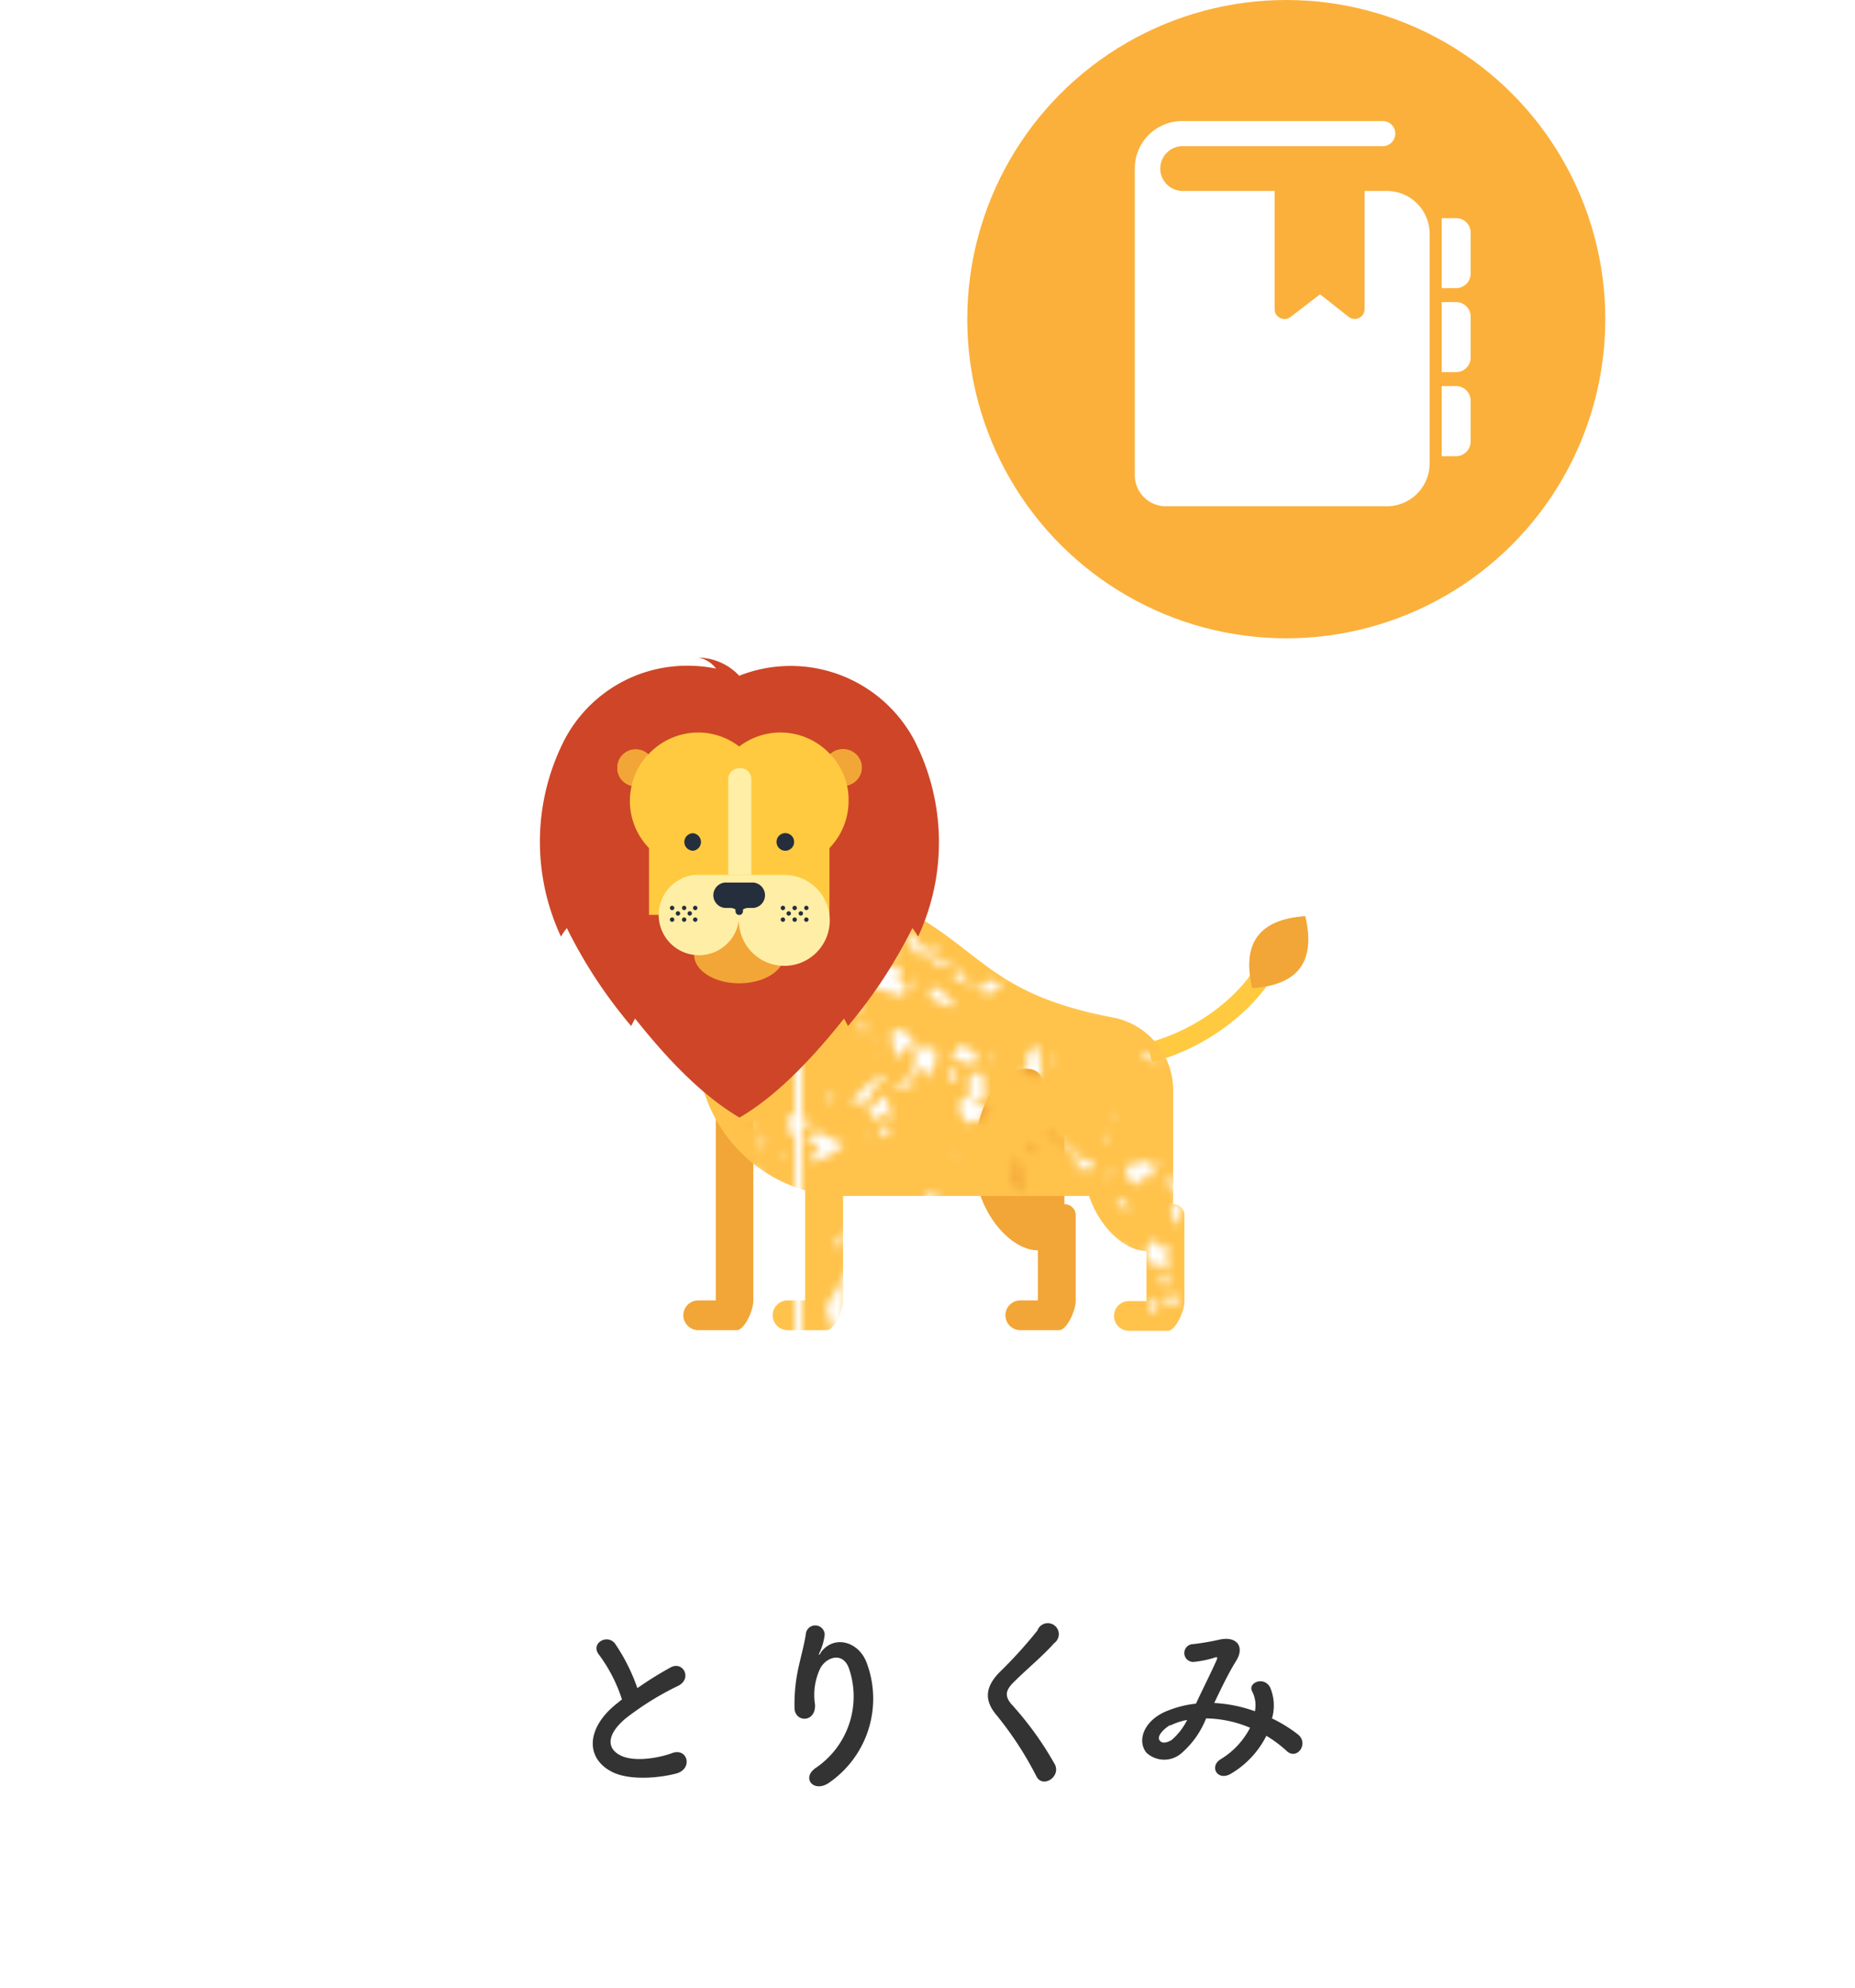 <svg xmlns="http://www.w3.org/2000/svg" xmlns:xlink="http://www.w3.org/1999/xlink" viewBox="0 0 168.63 180.63"><defs><style>.cls-1{fill:none;}.cls-2{clip-path:url(#clip-path);}.cls-3{fill:#ffc34c;}.cls-4{fill:#fff;}.cls-5{fill:#333;}.cls-6{fill:#ffca40;}.cls-7{fill:#f2a637;}.cls-8{fill:url(#grunge_black_4);}.cls-9{fill:#ce4627;}.cls-10{fill:#ffeea6;}.cls-11{fill:#252e3c;}.cls-12{fill:#fbb03b;}</style><clipPath id="clip-path"><rect class="cls-1" width="64.03" height="91.72"/></clipPath><pattern id="grunge_black_4" data-name="grunge_black 4" width="64.03" height="91.72" patternTransform="translate(72.93 -50.73) scale(0.7)" patternUnits="userSpaceOnUse" viewBox="0 0 64.03 91.72"><rect class="cls-1" width="64.03" height="91.72"/><g class="cls-2"><path class="cls-3" d="M70,97.42S-7.84,97-8.08,97V-5.69H69.33ZM65.35,73.81l-.45.74c-.52,0-1.12-.56-1.35.45l1,.15-.75,1.2c1.63-.18,1.19-.27,2.55.15l.3-.3-.9-2.39Zm-.3-39.64.15.45h.45ZM64.9,4.82,63.52,6.2h.19c-.05.19-.09.38-.14.57h.93l.4-.87h.26C65.28,5.44,65.38,5.24,64.9,4.82ZM63.35,7.75c0,.11-.05.22-.08.33l.11.19,0,0,.44-.15a.3.3,0,0,0,0-.08Zm-.39-5,2.69,1.49L64.3,2.73c.9-1.48,1.77,0,2.4.6L66.55,3c.34-.95.69-1.9,1-2.84-.49-.21-1-.4-1.49-.6L66.25.93,63,2Zm0,32.94.75-.15L64.9,34l-.3-.3-.75.3.45-.6-1.19-.29C63.36,34.57,63.44,34.4,63,35.67Zm-.6,43.67.6.15c.2-.3.4-.6.59-.9a7.39,7.39,0,0,0,3.3,2.4l-.15-.6-1.65-1.2L65.2,79c.53-.51.49-.76,1.35-1v-.16l-3-1C63,78.16,62,77.88,62.36,79.34Zm-.15-40.23.45-.45c-.19-.51.16-.16-.3-.45Zm-.15,11.81.15.45v-.45Zm-1.8-30.21c.84.42.92.45.75,1.5l.6-1.8H61ZM59.07,37.46l.45-.3c.79-.39.62-.47.6-.9l-1,.75Zm.3-1.49-.3-.15-.3.44ZM61,29.09v-.15l-1.94-1.05-.15,1.94C59.83,29.57,60.54,29.71,61,29.09ZM59.22,15.48a5,5,0,0,1-1.65,2.39v.3l.75.6C58.8,18.17,59.68,16.08,59.22,15.48ZM57.87,34l-.15.6h.45l.3-.6Zm-.6-8.82-.74.75,1,1,.3-1.79Zm.45,50.55,1.05.6-.6-1.65Zm1.8-35.6-.45-.29h-.15l-1.05,1.79C58.45,41.15,59.15,40.9,59.52,40.15Zm0,8.83.89,1.34h1.05v-.44a1.88,1.88,0,0,0-1.05-2.25ZM54.88,2.88A2.12,2.12,0,0,0,53.83,5a5.82,5.82,0,0,0,1.33,1.6,3.73,3.73,0,0,1,.61.42,3.07,3.07,0,0,0,.36.2c-.34-.76-.68-1.51-1-2.27a2.39,2.39,0,0,1-.52-.85l.27-.19L55,3.51h.3a1.54,1.54,0,0,1,.75-.18c.2.24.4.49.59.74A3.89,3.89,0,0,0,54.28,2Zm1.74,2.39.18.31,0-.31ZM52.49,16.82l1,.3.3-1.2c-.84-.4-.92-2-.74-3A9.22,9.22,0,0,1,55,12.48H55c.74-.13,1.22-.35,1.8-1.63h2.25c.11-.26.22-.51.32-.77a9.76,9.76,0,0,0-2.27-.16.77.77,0,0,0-.29.07l.29.41-1,1.2-.75-.25a6.33,6.33,0,0,1-.59.57c.1.19.19.38.28.56H52.64A6.79,6.79,0,0,0,52.49,16.82ZM53.83,63l.6-.15L54,62.74ZM54,60.79l.15-1-.3,1.19ZM51.29,20.56l-.9-.6a3.08,3.08,0,0,0,2,1.65l-.45-1.35c.45-.3,1.62-1,.9-1.19ZM48.15,6.32A17.42,17.42,0,0,1,49.5,7.83V7.1L49.64,7l.57.31.33-1.09h-.15ZM47,55.26l1.2-.3-1.5-.9c-.1.3-.19.6-.29.9Zm-.74,2.24-1.35-.15.3,1.65,1.34-1.2Zm1.64-7.33-1.35.3-.74-1.19-1,1c-.36,2.27.4,2.29,2.09,2.55v.75l.75-.75A2.67,2.67,0,0,1,47.85,50.17ZM43.36,42.4a2,2,0,0,1,2.4-1.2l-.45-1.94-.75-.3c-.35.66-.22.77-1.05,1l.3-.89-1.34.6L42,40.6A3.28,3.28,0,0,0,43.36,42.4ZM40.67,44l1.2,1.5h.45C42.15,43.92,41.53,44.35,40.67,44Zm2.1-31h.14c.1-.45.21-.89.3-1.34l.13,0c0-.13,0-.25,0-.39l-.79.65C42.63,12.4,42.7,12.74,42.77,13.08Zm3.29,13.17.15-.16-.15-1.19-.6.75-.6-.6-.9.15v.15C45.17,25.66,44.6,26.12,46.06,26.25Zm1.19,13.61-1.19-.15.15.29Zm-.45-26c-.19.4-.4.8-.59,1.2C46.9,14.51,47.2,14.83,46.8,13.83ZM38.13,1.38,39,.93l-.9-.15Zm-.45,1.2c0,.7.09,1.41.13,2.11l1.52-.28a1.65,1.65,0,0,1,0,1.36L40,6a7.36,7.36,0,0,1,2.82-.08c0,.25,0,.46,0,.65.62.08,1.28.14,2,.21L44.41,5l.47-.29c0-.07,0-.13,0-.2-5,2.21-4.06,1.3-7-2.39Zm-10.62,46,.15-.15a6.71,6.71,0,0,1,3.29.15l1.35-2.39c-1.13,1-3.39,1.91-4.79,1.34l-.15.3A2.79,2.79,0,0,0,27.66,50Zm-1.35,10c.06.85.1,1.7.16,2.54l1.79-.15a2.12,2.12,0,0,1-.3-1.79l-.3-.3Zm.75-45a3.76,3.76,0,0,1-.57-.24l.57,2.59Zm.75,28.68c.73,0,.43.21.9,1h.3a6.73,6.73,0,0,0-.75-4.93ZM28.14,12l-.73-.18C27.85,12.1,27.91,12.14,28.14,12Zm2.51,26.4-.3-.75-.89-1c-.06.1-.11.2-.16.3l-.29.3Zm3.44-.6.3-.15.15-.75a2.69,2.69,0,0,1-2.25-1.79l-.74.9A3.47,3.47,0,0,1,34.09,37.76ZM32.15,26.54h.14c.16-.54.3-1.09.45-1.64L32,26.39Zm.3,59.83c0,.45.09.9.14,1.34C33.24,87,34,86,33.79,85.77Zm.74-8.08-1-.29c.05.24.1.49.14.74Zm3.44-19.74-2.54-2.09L34.54,59l-2.25.75C33.57,60.12,35.61,59.16,36.63,58.55Zm.75-18.4.15.3.45-.59c-.53-.52-.49-.77-1.35-1l-1,.6v.74Zm-1.05-1.79-1-.75-.6.9Zm1.8-18.7.75-1.79c-1.64-.51-1.55-3.18-3.89-3.59l.15.9c-.84-.49-.81-.25-2-.45l.45-1.87-.3.19L32.2,12.8l.09.28-.14.15-1.35.3.15.3c1,1.07,1.84,2.45,3.14,3.14a2.87,2.87,0,0,1,2.69-1.19l.15,1.79,1,.15c.18.85.17,1.26-.3,1.79ZM35.59,12c-.12-.5,0-.5-.47-.82l0,.07Zm-.45.15c-.12,1,.07,1.56,1,1.94C35.84,13.48,35.49,12.83,35.14,12.19Zm4,.11L38.43,12c.08.23.13.47.21.73Zm0,24.12.45.14.29-.3-.15-.59Zm-.3,20.49.75-.45h-.75Zm.59-15.56.6-.15.3-.75h-.3Zm.9-7.63h.15c-.09-.82.16-.36-.3-.89ZM36.48,8.15c-.39-.7-.79-1.4-1.19-2.1l-1.75-.5c0,.2.07.4.11.59a6.09,6.09,0,0,1,.74.51A4.23,4.23,0,0,1,34.45,9c.11.28.22.56.35.84ZM34.8,5.25A2.59,2.59,0,0,0,36,5.6c0-.09.07-.19.11-.28A4.2,4.2,0,0,1,34.8,5.25ZM31.55-.41c.68,1.16,1.89,2.67,3.44,3L33.79.19,35-1.31l-.6-.15-2.54.9Zm-.9,13.34,1.11-.22-1-.18Zm0,11.07c-.57.65-.61.88-1.5.9a2.91,2.91,0,0,1-.74,3l2.24.45.45-.45Zm-.9-25.16c.5.38.68-.25.75-.45h-.3Zm-3-.15L28.71-.26l.59-.45a2.1,2.1,0,0,0-.15-.3l-.89.3-1.05-1Zm-1.05.9.75-.15L26-.71ZM22.93,7a3.16,3.16,0,0,0,.87-.51A1.28,1.28,0,0,0,23.62,6Zm-.64,5.76.08.1.05-.08Zm-2.71,2.57a20.63,20.63,0,0,0,2,.94c.12.19.24.37.37.55a2.14,2.14,0,0,0,.81,0,5.2,5.2,0,0,1,1.28.78L26,16.37l-1.79-.74a2.46,2.46,0,0,1-1.43,1.16c-.37-.17-.77-.35-1.18-.52a7.24,7.24,0,0,0-1.43-2ZM20.18,28l-1.05-.9a1.44,1.44,0,0,0,.15,1.65l.6-.15.3-.3Zm-.45,9.87c.09.4.09.27.9.3ZM18.24,56.76l-.9-.3V55.41l-.75.75.15.3Zm-1.65,1.79-.3.45.75-.3Zm1.5-1h.6c0-.2.1-.4.14-.59h-.44Zm1.34-2.24.3-.6-.15-.15c-1.26-.74-1-1-2.69-.89v-2.4c-.87-.3-1.82-.36-2.24-1.19v-.15h1.49l-2.39-.75v.6l-1.35-.15.15.45,1.95.14v.3a7.17,7.17,0,0,1-.9,2.4C16.17,52.7,17.45,54.38,19.43,55.26Zm-8.52,8.67.15-.14,3.44-.45.3-2-.15-.15-.9.6-.15-.75-1.2-.15a2.91,2.91,0,0,1-1.19,1.8h-.45c-.38-1.56-.6-2.24-1.95-3.14-.18,2.32,3.15,2.79,1.35,4.93l1.35.75Zm-.33,7.29-.12.19L8,70.89c-.06.19-.12.41-.2.67-1.24-.3-1.64-.48-1.79.9l.44.45,3.89-1C10.39,71.65,10.48,71.44,10.58,71.22ZM10,78.71l-.54,1.08.15.45.9-1.35h0ZM6.26,67.52C6,69.13,5,69.24,4.91,70.37a3.94,3.94,0,0,1,2.31-1.18c-.32-1.8-.11-3.38,1.44-4.36a1.84,1.84,0,0,0-1.79.9l-1.45-.31a4.37,4.37,0,0,1,.24,1.66l-1,.15v.15ZM.57,75.15l-.75,1.2c1.63-.18,1.19-.27,2.55.15l.3-.3-.9-2.39H1.32l-.45.74C.35,74.57-.25,74-.48,75ZM.47,6.77l.4-.87h.26c.12-.46.22-.66-.26-1.08L-.51,6.2h.18c0,.19-.08.38-.13.57Zm-1.15,1c0,.11,0,.22-.08.33l.11.19,0,0,.44-.15,0-.08ZM3.67,13.1,3.79,13l-.26-.19A2.5,2.5,0,0,1,1,13.53c1.07.85,1.47,1,1.35,2.39,1-.4,1.39-.49,2.24.15,0,0,0,0,0,0L6,15.58l.23.3,1-.7-.5,0,.14.1L6,15.58l-.4-.51-.71,0-.15-.45c.25-.17.47-.29.67-.4l-1.32-.93-.19.16.19-.16-.17-.12ZM9.41,25.35l0,.15.27,0ZM10,23.1,9.56,23l-.15.29ZM6.4,31.78l2.1-.3c.59-1.21.73-2.15,2.05-2.67,0-.29-.05-.57-.07-.86C8.81,29,7.27,30,6.4,31.78Zm8.25-6.88v1.64c-.7,2-1.57,2.5-3.29,3.59l3.14-.89c-.32-.67-.44-.76-.15-1.35l1.49-.75.45.45-.15,1.05a5.31,5.31,0,0,0,1.2-3.89l-1.5-.45-1,.6c-.43-1.47-.93-2.55-2.55-2.84l-.74.6c.4,1.35.1,2.38,1.19,3.14l.45-1.35C14.24,24.39,14,24.33,14.65,24.9Zm2.69,18.55c-2-.28-1.64,1.34-1.5,2.84l.3-.15c.43-1.8,1-1.9,1.65-3.14h-.3Zm-6.43,5.08.15-.15a6.19,6.19,0,0,0,2.24-2.09L12,47l-2.4-1.79.09-.7a8,8,0,0,1-3.1.4l.15.6.15.15.9-.45c-.24,1.14.12.78.45,1.94-2.34.32-2.59,1.89-4.19,2.4L5,50l1-1.48,2,.56a10.47,10.47,0,0,1-.23-1.46h2.54l.15.45c-.2.36-.46.89-.74,1.49h0l.6,2.39,2.54.15-.15-.6a2.37,2.37,0,0,0-1.79-.9v-.89l1.05-.3-.15-.15Zm.9,9.57-2.1,1c.74.34,1.17.55,1.5.45l1-.9C12,58.06,12.3,58.47,11.81,58.1ZM6.38,51.67H6.11l.15.9h.29c0-.21.09-.43.13-.64Zm-1.3-1.09-.62-.11.15.45.52-.29Zm4-14.46L9,35.52l-.16,0c0,.24,0,.48,0,.71Zm1.35,0,.6-.15.3-.3a1.61,1.61,0,0,0-.62-1.27l-.3.52-.34,0A4.26,4.26,0,0,1,10.46,36.12Zm.45-5.39-.21,0c-.64.77-1.59,1.26-2.2,2.12l.07.14h.24a7.32,7.32,0,0,0,.45.71,5,5,0,0,1,.81-.09,1,1,0,0,1,.24-.62l1.35.75ZM2.52,17.87l.89-.45-.6-.15c-.67.78-.44.78-1.49.6l.9,1.94.59-.15C2.94,19,2.62,19,2.52,17.87ZM1,34.17l.15.45h.45Zm2.24-3.74L4,31.93V31l.15-.3ZM7.6,19.66v-.74L7,18l.5-.29-.32-.26-.18.4-.45-.3-.89-.45c0-.17.1-.34.14-.52l-1.35.08a1.41,1.41,0,0,1-.59.74l1.8.9c-.06,1.89-1.29.73-1.95,1.34Zm0-2.11-.06-.77c-.07.14-.13.29-.2.44Zm-.46-4.22a1.56,1.56,0,0,0,.23-.22l-.85-.3ZM.42,36.56l1.8.45L1,39.26A7.26,7.26,0,0,0,5.36,37L1.92,35.37ZM3.06,62.51l.73-.87-1.42.65ZM4,61.42C5.59,59.56,5.51,59.6,5.67,55a2.77,2.77,0,0,1,2.25-.3l-.21-1.38a3.48,3.48,0,0,1-.71.78c-.25-.39-.5-.79-.74-1.19L3.11,58.1ZM13.9,59.3l.15-.6.15-.45-.9-.3ZM15.1,56l-.6-1,.45-.15.89.75.15-.15c-.54-.6-1.09-1.2-1.64-1.79.2,1.47-1,2.27-1.65,3.43C13.3,56.6,14.68,56.32,15.1,56ZM15,58c.52.43.26.4.89.15Zm0,3.29,1.19-1-.45-.45-.44.89Zm4.63-8.67-.15-.6-.89-.45C18.82,52.29,18.73,52.32,19.58,52.57Zm2.7-25.88c0-.4.1-.79.14-1.19l.6-.3a7.78,7.78,0,0,1-2.54-1.35,1.88,1.88,0,0,1-1.05,1.35l.3.89C20.77,26,21,26.41,22.28,26.69Zm-5.09-10-.75.15.3,1.2,2.54,1.19.15-.59.3-.45C18.18,18.41,19,16.89,17.19,16.67ZM18.54,4.46l.27.52a4.14,4.14,0,0,0,.57-.6l-.83,0ZM17.53,2v.86a1.82,1.82,0,0,1,1-.23Zm0,2.55v.7l.54-.74Zm-.8.22.23,1a3.67,3.67,0,0,0,.79-.15ZM13.31,9.55c0,.14,0,.27.08.41l1.32,2.23,2,.14c.14,1.9,1.08,1.56,2.69,1.35,0-.17-.05-.33-.07-.5a4.62,4.62,0,0,1-1.87,0l-.3-.3a15.72,15.72,0,0,1,.3-1.55l-.3-.21c-.47.57-.24.57-1.2.75-.61-.66-1.28-1.66-2.06-2.55Zm1.57,2.93.16.27.06-.27ZM13.3,16.67l1.8-.6-.75-.29C13.63,16.13,13.67,15.92,13.3,16.67ZM8.57,9.47,11,12.85l-2.37-.56V13l0,0,.85-.43a2.56,2.56,0,0,0-.14.91l.85.59-.71-.25c.07.15.17.36.3.7l-.6.6.28.24-.45-.07-.27.28a4.77,4.77,0,0,0,.42,1.07l4.08,1.17c-.05-1.3-.11-2-.9-2.54.57-.6.41-.72.43-1.32h-.36l-2.07.13,1.94-1.77c0-.35,0-.68,0-1l-2.07.4Zm-.35,12-.78.05c-.08.17-.17.35-.24.53l1.32.17C8.42,22,8.31,21.71,8.22,21.46Zm-.31-9.35L7,11.88l.78.54C7.81,12.33,7.86,12.22,7.91,12.11ZM7.34,5.57,3.55,3.94c-.39.79-.79,1.58-1.18,2.38a5.87,5.87,0,0,0,1.26,1ZM5.37,4l1,.07L7.1,2.71l-.84-.28ZM-1.07,2.73,1.62,4.22.27,2.73c.9-1.48,1.77,0,2.4.6L2.52,3c.35-.95.69-1.9,1-2.84L2.07-.41,2.22.93-1.07,2Zm0,32.94.74-.15L.87,34l-.3-.3-.75.3.45-.6-1.19-.29C-.67,34.57-.59,34.4-1.07,35.67Zm-.6,43.67.6.15c.2-.3.4-.6.59-.9A7.42,7.42,0,0,0,2.81,81c0-.21-.1-.4-.14-.6L1,79.19,1.17,79c.53-.51.49-.76,1.35-1v-.16l-3-1C-1,78.16-2,77.88-1.67,79.34ZM2.52,94.75l1-2.85-1.49-.6.15,1.35-3.29,1v.75l2.69,1.49L.27,94.45c.9-1.48,1.77,0,2.4.59ZM9.26,83.38C7.92,82,9,80.35,8.07,78.44h-.9c-.35.86-.39,1.07-1.35,1.35l-.3-.45c.29-.62.58-1.24.86-1.87L4,76.65l.15,1.49c-.89.17-.55-.21-.9.75.41,1.28,1.08,1.4.9,2.39h-.6a9.88,9.88,0,0,1,2.15,2,6.84,6.84,0,0,1,1.91-1.45Zm3.44-1.5-3.29,1.8a1.53,1.53,0,0,1,1,1.69l.32-.2.22.22C11.51,84.17,12.1,82.94,12.7,81.88ZM15,76.2a4,4,0,0,1-3.14.6l-.6-.6s-.05.09-.07.13c0,.86-.07,1.71-.1,2.56L11,79c1.24.2,2.21.39,2.94-.53Zm1.49-1.35c-.84.4-1,.28-1.34,1.2A4.64,4.64,0,0,0,16.44,74.85Zm.75-4.63a6.75,6.75,0,0,1-4.79-2c-.17.29-.35.57-.52.85l.81-.1.29.45v1a4.86,4.86,0,0,0-2.07,1.77C13.76,71.81,16.53,71.38,17.19,70.22Zm0-6.88-.45-.15-.15-.3-.3.75Zm2.54,20.94-1.64-.45.15,2.09C18.39,84.64,18.73,84.64,19.73,84.28Zm3.14-11.22-.3-.15-1.34-.75c-.85,1.24-1.16,1.9-2.84,1.65l2.24,1c0,2.35-1.11,2-2.54,3.15.54-.16,1.09-.31,1.64-.45l.9,1.19.75-.15.45-2.24h.89C22.57,74.26,22.47,74.82,22.87,73.06Zm1.35-24.83h-.15l.15.6ZM25,32.08l-2.69-.45v-.45l1.34-.3-.15-3.29v.75c-.34-.62,0-.43-.75-.75l-.89.75c-.53.85-.17.84.15,1.94l-1.65,1.35c.24,1.17.23,2.19,1.5,2.69.7-.75.7-.44,1.64,0l.15-1.79Zm.15-6-1.05-.44-.15.44Zm1.34,65.07L26,91l-.3.29ZM29.3,91a2.1,2.1,0,0,0-.15-.3l-.89.3L27.21,90l-.45.45,1.95,1Zm.16-25.13-.9-.3a1.83,1.83,0,0,1-.75,1.5C28.74,66.88,29.1,66.69,29.46,65.88Zm1,24.23h-.3l-.45.45C30.25,90.94,30.43,90.31,30.5,90.11Zm.6-14.66c-.11-1,.09-.75-.75-1l-.75,1.94Zm.15-1.79-.45-1.5-.3.6ZM33.79,91.9,35,90.41l-.6-.15-2.54.9-.3.14a6,6,0,0,0,3.44,3Zm6.13-10.46a16.73,16.73,0,0,1-1.79-2L36.93,79l-1.79,1C35.94,80.28,39.77,81.55,39.92,81.44Zm.15-12.57-.89-.9c0,.72-.33.35.29.75l.6.3Zm.75-17.65c1,.28,1.07.42,1.35-.75l-1.05-.3-.6.3v-.59l.6-.15-.6-.15c-.53,1.06-1.23,1.78-.89,3.29l.59.3.6-.9Zm.45,2.69,1.64.45L42,53l-.9.74Zm3,14.06-1.49-.74c.14.39.29.79.44,1.19l.9.15.15-.15Zm1.2,3,.45-1.79-.75-.45-.6.75Zm1.19,19.9-1.64.3C46,91.77,46.6,91.17,46.65,90.86Zm1.8-19.45-.75,1L47,72c.33-1,.77-1.35.6-1.94H47.4c-.4.55-.8,1.09-1.19,1.64.09.5.19,1,.29,1.5C47.73,72.92,48.12,72.6,48.45,71.41Zm.3-13.31-.15-1.49h-.9L47,58.1C47.77,57.74,48,57.53,48.75,58.1Zm1.49-15-.15-1.64-.45.15c-.1.45-.19.9-.29,1.35h-.3c-.19-.94.24-1.17-.75-1.5-.52.4-.13.29-.9.3l-.3-.6L47,42a2.77,2.77,0,0,1,2.1,2.54l-1.2.45.45,2.54.3-.3C49.56,45.85,48.84,44.45,50.24,43.14Zm.3-18.69c-.18-.67-.46-.95-1.79-.9Zm1.05,17.2,1-2.09-.9-.6c-.2.54.18.36-.75.6V41.2Zm1.64,29.91.6-.3,1.05.45c.06,1.39-.05,2.61,1,3.29.53.41.12.22.89.3l.3-1.34-.45-1.5c-.28.91-.27,1.17-1.19,1.5l-.3-.3.75-1.8a3.67,3.67,0,0,0-2.55-1l-1.64,2.54a2.61,2.61,0,0,0,2.24.45A1.89,1.89,0,0,1,53.23,71.56Zm3.3,16.9-.45-.15-.15.3ZM58,83.68a7.5,7.5,0,0,1,3.14-1.5l-.3-1-2.24.59-.45-1h-.9c-.39.45-.79.89-1.19,1.34.88,0,.92.16,1.64.6v.45l-1,1.35-1-.3-.15-1.5-.3.15-.75,1.35a2.67,2.67,0,0,1,2.39,1.19c1.93-.51,2.5-.88,4.19-.15-.43-.78-.43-.85-1.34-1.19l-1.35.45Zm4.34-2.24,1.35.29-1.65-1.19-.6,2.39.6.45Z"/></g></pattern></defs><g id="レイヤー_2" data-name="レイヤー 2"><g id="レイヤー_1-2" data-name="レイヤー 1"><rect class="cls-4" y="12" width="168.63" height="168.63" rx="10"/><path class="cls-5" d="M54.48,150.39c-.89-1.08.78-2,1.46-1a17,17,0,0,1,2,4,32,32,0,0,1,3-1.87c1.16-.65,2,1,.73,1.65a26.16,26.16,0,0,0-4.83,3c-1.68,1.43-1.73,2.71-.4,3.35s3.62.16,4.64-.22c1.43-.54,1.94,1.41.42,1.84-1.34.37-4.18.71-5.86-.14-2.45-1.24-2.35-4,.41-6.19.17-.13.32-.27.49-.39A14,14,0,0,0,54.48,150.39Z"/><path class="cls-5" d="M74.2,160.61a7.84,7.84,0,0,0,3-8.94c-.56-1.7-2.18-1.07-2.67,0a5.61,5.61,0,0,0-.44,3.21c.08,1.65-1.75,1.64-1.86.41a15.34,15.34,0,0,1,.39-3.92c.19-.87.51-2,.65-3a.86.86,0,0,1,1.7.15,5.26,5.26,0,0,1-.44,1.58c-.22.46,0,.24.12,0,1.24-1.6,3.45-.9,4.14,1a9.27,9.27,0,0,1-3.36,10.84C74,163,72.77,161.54,74.2,160.61Z"/><path class="cls-5" d="M94.22,161.41a31.26,31.26,0,0,0-3.6-5.53c-1.12-1.31-1.12-2.51.2-3.89a41.22,41.22,0,0,0,3.49-3.84,1,1,0,1,1,1.51,1.16c-.85,1-2.65,2.51-3.7,3.57-.73.73-.77,1.24-.21,1.93a29.72,29.72,0,0,1,4,5.54C96.42,161.49,94.77,162.5,94.22,161.41Z"/><path class="cls-5" d="M110.39,154.74a13,13,0,0,1,3.69.75,2.77,2.77,0,0,0-.24-1.78c-.47-.8,1.06-1.45,1.62-.39a4.2,4.2,0,0,1,.17,2.82,13.13,13.13,0,0,1,2.34,1.44c1.07.84-.08,2.4-1,1.52a11.72,11.72,0,0,0-1.85-1.38,8.33,8.33,0,0,1-3.23,3.45c-1.19.7-2-.63-.94-1.31a7.22,7.22,0,0,0,2.69-2.87,10.62,10.62,0,0,0-4-.85,8.11,8.11,0,0,1-2.18,3.11,2.38,2.38,0,0,1-3.25,0c-.86-1.09-.23-2.86,1.72-3.72a9.59,9.59,0,0,1,2.79-.73c.59-1.28,1.38-2.83,1.85-3.9.1-.23.15-.37-.1-.3a9.08,9.08,0,0,1-2,.41.81.81,0,0,1,0-1.62,22.86,22.86,0,0,0,2.45-.42c1.55-.31,2.23.69,1.46,1.93s-1.39,2.57-2,3.84Zm-4,2c-.44.23-1.24.94-1,1.36s.81.19,1.12,0a5.83,5.83,0,0,0,1.41-1.82A5.68,5.68,0,0,0,106.4,156.78Z"/><path class="cls-6" d="M114.43,87.33c-1.33,2.75-5.25,6.19-10.16,7.44l.45,1.74c5.43-1.38,9.81-5.27,11.33-8.4Z"/><path class="cls-7" d="M118.66,83.24c-4.27.3-5.77,2.52-4.83,6.55C118,89.5,119.63,87.41,118.66,83.24Z"/><path class="cls-7" d="M96.76,109.42V99.17h-1.9c0-1.32-.36-2.07-1.64-2.07-2.57,0-4.66,3.7-4.66,8.26s3.21,8.25,5.79,8.25v4.55h-1.6a1.35,1.35,0,0,0,0,2.7h3.56c.61,0,1.48-1.66,1.48-2.7v-7.71A1,1,0,0,0,96.76,109.42Z"/><path class="cls-7" d="M65.07,99.38v18.78h-1.6a1.35,1.35,0,0,0,0,2.7H67c.61,0,1.48-1.66,1.48-2.7V99.38Z"/><path class="cls-8" d="M106.65,109.42V99.17a6.75,6.75,0,0,0-5.38-6.7h0c-10.07-1.89-11.64-5.28-17.14-8.75h0a13.33,13.33,0,0,0-7.32-2.19,13.58,13.58,0,0,0-3.62,26.63v10h-1.6a1.35,1.35,0,0,0,0,2.7h3.57c.61,0,1.48-1.66,1.48-2.7v-9.49H99v0c1,2.94,3.3,5,5.22,5v4.55h-1.6a1.35,1.35,0,0,0,0,2.7h3.57c.61,0,1.48-1.66,1.48-2.7v-7.71A1,1,0,0,0,106.65,109.42Z"/><path class="cls-9" d="M83.1,67.23h0a12.73,12.73,0,0,0-15.9-5.83h0a5.21,5.21,0,0,0-3.69-1.65,2.62,2.62,0,0,1,1.58,1,12.8,12.8,0,0,0-2.57-.26,12.58,12.58,0,0,0-11.2,6.72h0A20.33,20.33,0,0,0,51,85.11a4.88,4.88,0,0,1,.53-.78,43.65,43.65,0,0,0,5.85,8.9c.06-.14.24-.47.35-.68,2.34,2.93,5.68,6.76,9.5,9,3.83-2.25,7.16-6.08,9.5-9l.36.68a44.51,44.51,0,0,0,5.85-8.9,4.81,4.81,0,0,1,.52.78A20.33,20.33,0,0,0,83.1,67.23Z"/><path class="cls-7" d="M63.1,82.83v3.94c0,1.42,1.84,2.58,4.1,2.58s4.1-1.16,4.1-2.58V82.83Z"/><path class="cls-6" d="M78.29,69.75a1.67,1.67,0,0,0-1.67-1.67,1.69,1.69,0,0,0-1.15.45,6.17,6.17,0,0,0-8.27-.7,6.12,6.12,0,0,0-3.74-1.27,6.18,6.18,0,0,0-4.53,2,1.67,1.67,0,0,0-2.81,1.22,1.65,1.65,0,0,0,1.3,1.62,6.37,6.37,0,0,0-.16,1.39A6.15,6.15,0,0,0,59,77.06v6.07H75.4V77.06a6.15,6.15,0,0,0,1.74-4.3A5.81,5.81,0,0,0,77,71.37,1.66,1.66,0,0,0,78.29,69.75Z"/><path class="cls-7" d="M56.12,69.75a1.65,1.65,0,0,0,1.3,1.62,6.26,6.26,0,0,1,1.51-2.84,1.67,1.67,0,0,0-2.81,1.22Zm20.5-1.67a1.69,1.69,0,0,0-1.15.45A6.08,6.08,0,0,1,77,71.37a1.66,1.66,0,0,0-.36-3.29Z"/><path class="cls-10" d="M71.3,79.5H63.1a3.66,3.66,0,1,0,4.1,3.63h0a4.13,4.13,0,1,0,4.1-3.63Z"/><path class="cls-10" d="M67.2,69.8a1,1,0,0,0-1,1V79.5h2.1V70.85A1,1,0,0,0,67.2,69.8Z"/><path class="cls-11" d="M63,82.5a.2.2,0,0,1,.4,0,.2.2,0,0,1-.4,0Z"/><path class="cls-11" d="M62,82.5a.19.19,0,0,1,.19-.2.2.2,0,0,1,.2.2.19.19,0,0,1-.2.19A.18.18,0,0,1,62,82.5Z"/><path class="cls-11" d="M60.9,82.5a.2.2,0,1,1,.4,0,.2.2,0,0,1-.4,0Z"/><path class="cls-11" d="M63,83.56a.2.2,0,1,1,.2.2A.2.2,0,0,1,63,83.56Z"/><path class="cls-11" d="M62,83.56a.19.19,0,0,1,.19-.2.2.2,0,0,1,0,.4A.19.19,0,0,1,62,83.56Z"/><path class="cls-11" d="M60.9,83.56a.2.2,0,1,1,.2.2A.2.2,0,0,1,60.9,83.56Z"/><path class="cls-11" d="M62.5,83a.2.2,0,1,1,.2.2A.2.2,0,0,1,62.5,83Z"/><path class="cls-11" d="M61.43,83a.2.2,0,1,1,.2.2A.2.2,0,0,1,61.43,83Z"/><path class="cls-11" d="M71.37,82.5a.2.2,0,0,0-.4,0,.2.2,0,0,0,.4,0Z"/><path class="cls-11" d="M72.44,82.5a.2.2,0,0,0-.4,0,.2.2,0,0,0,.4,0Z"/><path class="cls-11" d="M73.5,82.5a.2.2,0,0,0-.2-.2.19.19,0,0,0-.19.2.18.18,0,0,0,.19.19A.19.19,0,0,0,73.5,82.5Z"/><path class="cls-11" d="M71.37,83.56a.2.2,0,1,0-.2.2A.2.2,0,0,0,71.37,83.56Z"/><path class="cls-11" d="M72.44,83.56a.2.2,0,1,0-.2.2A.2.2,0,0,0,72.44,83.56Z"/><path class="cls-11" d="M73.5,83.56a.2.2,0,0,0-.2-.2.2.2,0,0,0,0,.4A.2.2,0,0,0,73.5,83.56Z"/><path class="cls-11" d="M71.9,83a.2.2,0,0,0-.2-.2.2.2,0,0,0,0,.4A.2.2,0,0,0,71.9,83Z"/><path class="cls-11" d="M73,83a.2.2,0,1,0-.2.2A.2.2,0,0,0,73,83Z"/><path class="cls-11" d="M62.21,76.5a.8.8,0,0,1,.8-.79.8.8,0,0,1,0,1.59A.8.8,0,0,1,62.21,76.5Z"/><path class="cls-11" d="M72.19,76.5a.8.8,0,1,0-.8.8A.8.8,0,0,0,72.19,76.5Z"/><path class="cls-11" d="M68.5,80.19H65.9a1.16,1.16,0,0,0,0,2.31h.5a.83.83,0,0,1,.46.14v.16a.34.34,0,0,0,.68,0v-.16A.86.86,0,0,1,68,82.5h.49a1.16,1.16,0,0,0,0-2.31Z"/><circle class="cls-12" cx="116.93" cy="29" r="29"/><path class="cls-4" d="M132.37,19.82h-1.31v6.36h1.31a1.32,1.32,0,0,0,1.32-1.32V21.14A1.32,1.32,0,0,0,132.37,19.82Z"/><path class="cls-4" d="M132.37,35.08h-1.31v6.37h1.31a1.33,1.33,0,0,0,1.32-1.32V36.4A1.33,1.33,0,0,0,132.37,35.08Z"/><path class="cls-4" d="M132.37,27.45h-1.31v6.36h1.31a1.32,1.32,0,0,0,1.32-1.32V28.77A1.32,1.32,0,0,0,132.37,27.45Z"/><path class="cls-4" d="M126.05,17.35h-2V28.08a.9.9,0,0,1-1.44.72L120,26.74l-2.68,2.06a.9.9,0,0,1-1.45-.72V17.35h-8.36a2,2,0,0,1,0-4.07h18.19a1.14,1.14,0,1,0,0-2.28H107.47a4.3,4.3,0,0,0-4.31,4.32V43.18A2.82,2.82,0,0,0,106,46h20.07a3.89,3.89,0,0,0,3.89-3.88V21.23A3.89,3.89,0,0,0,126.05,17.35Z"/></g></g></svg>